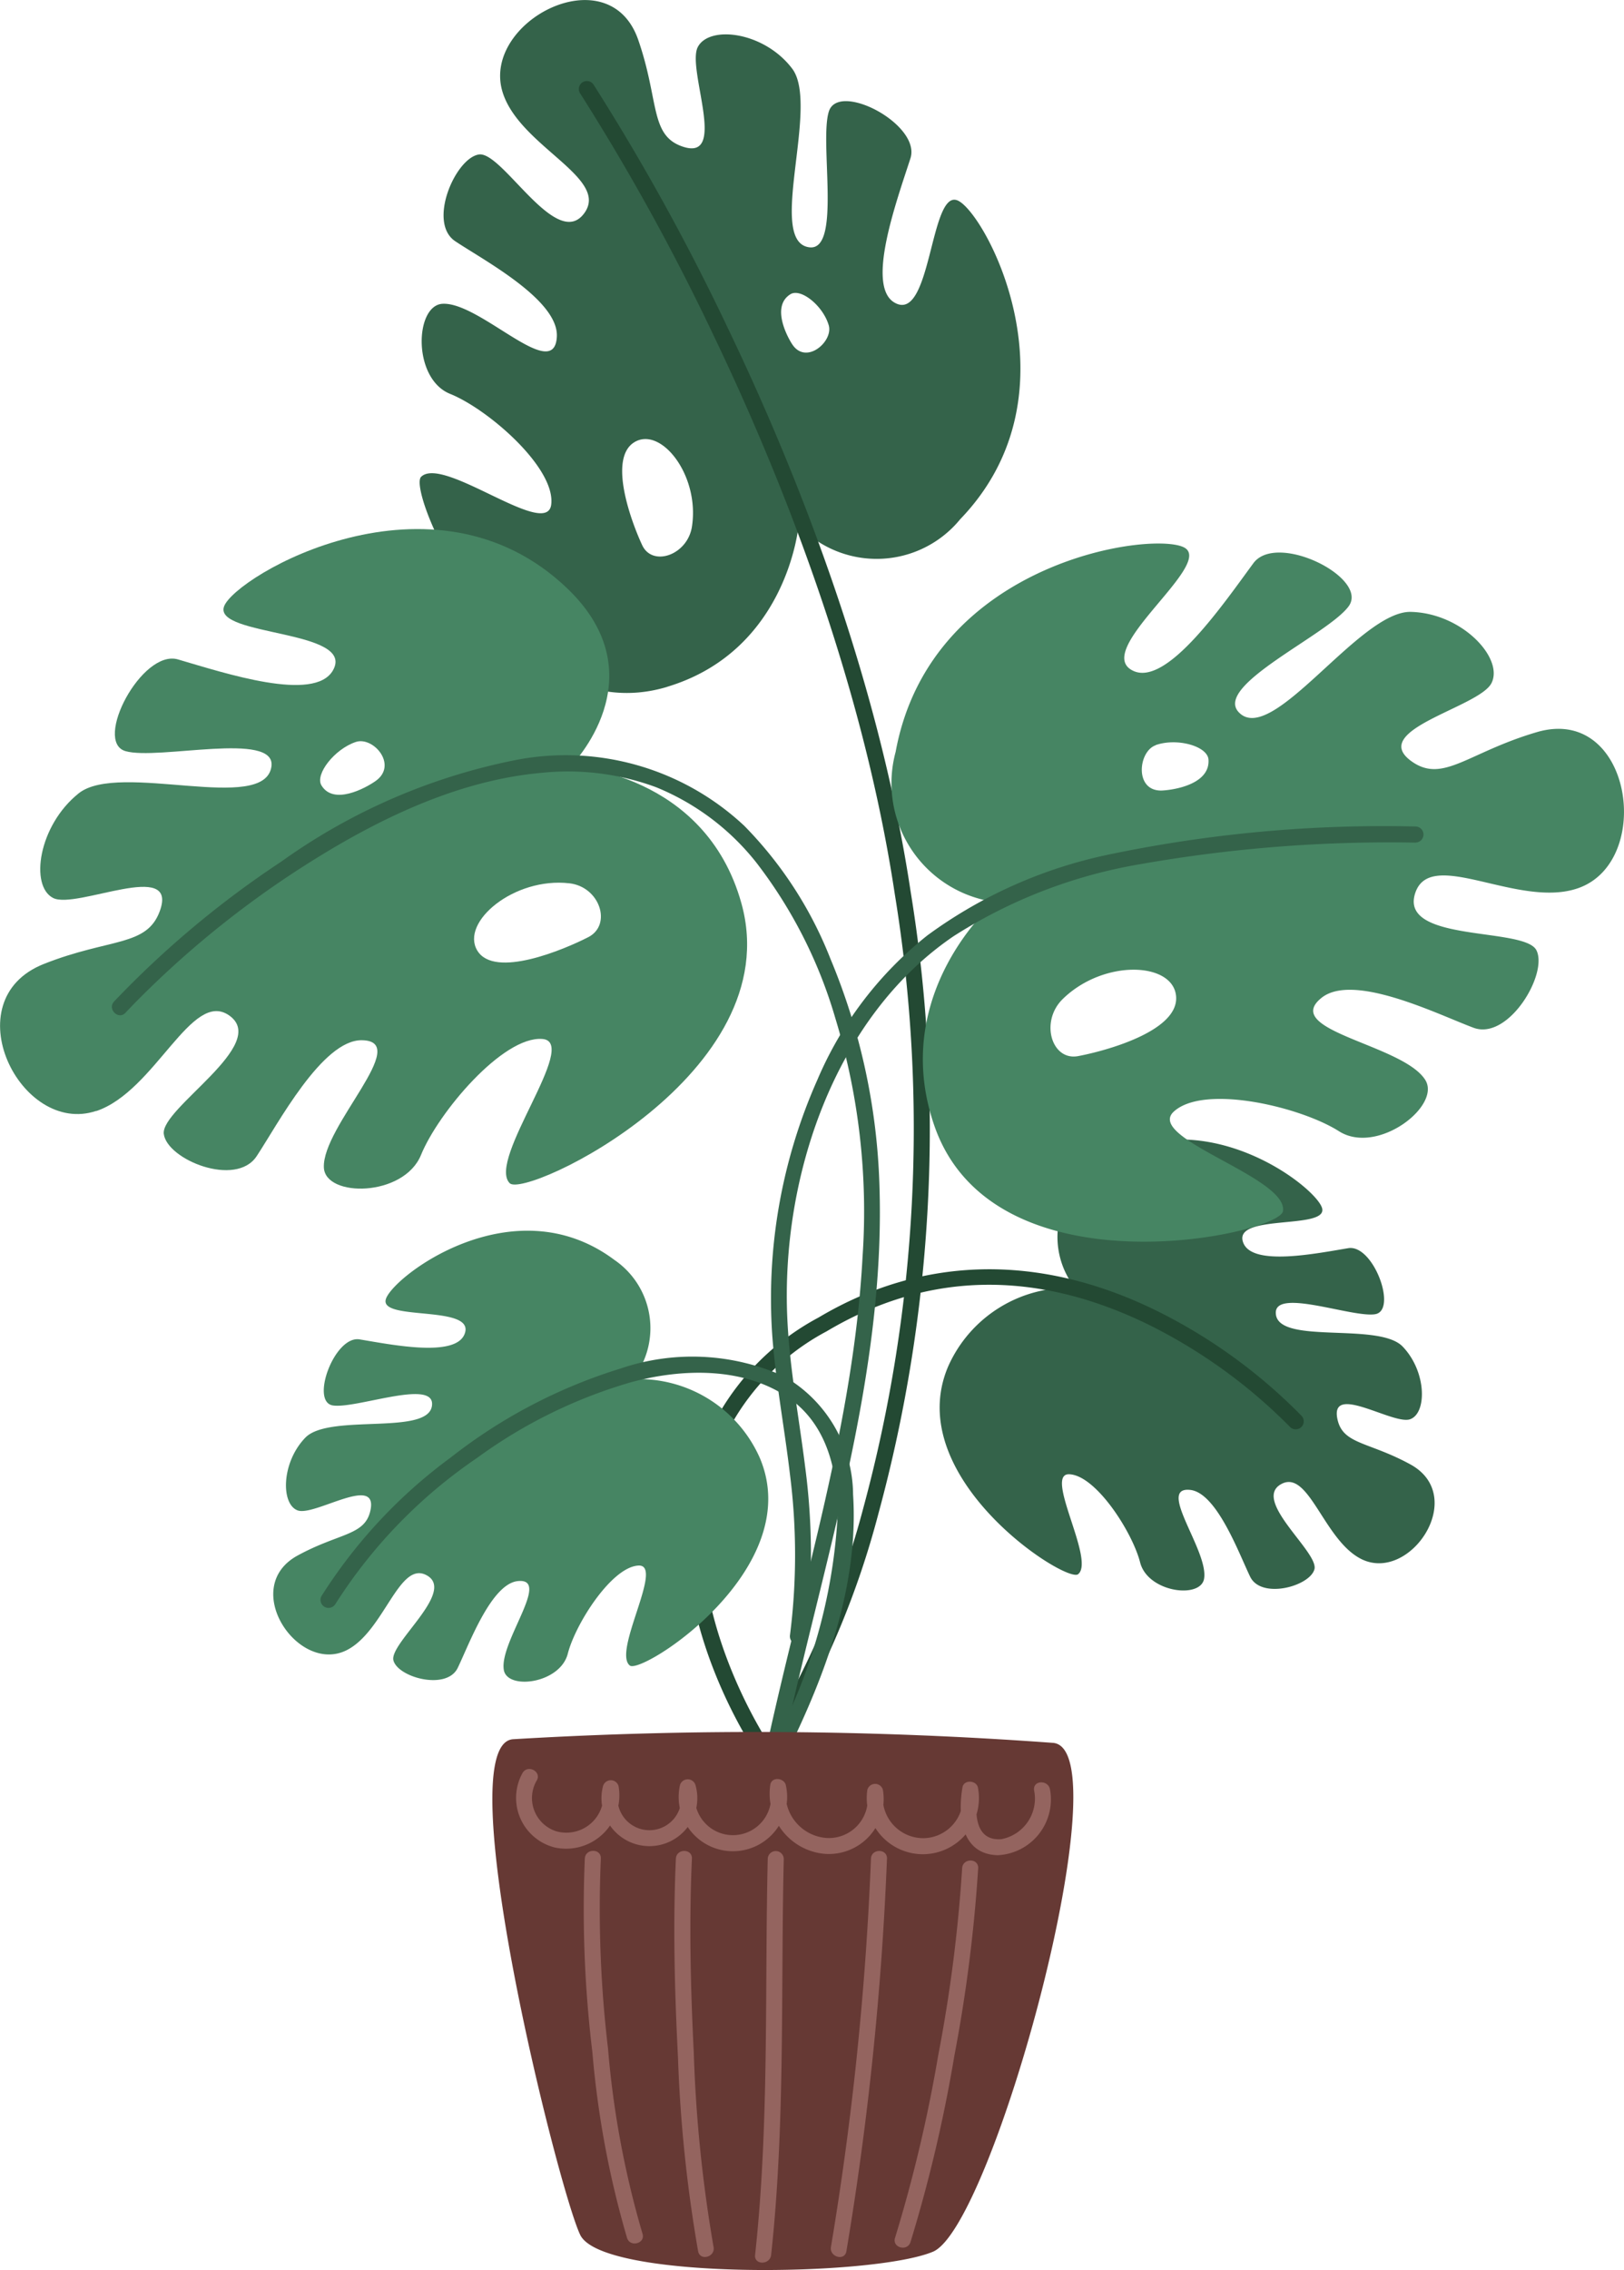 <svg id="Group_43811" data-name="Group 43811" xmlns="http://www.w3.org/2000/svg" xmlns:xlink="http://www.w3.org/1999/xlink" width="78.727" height="109.998" viewBox="0 0 78.727 109.998">
  <defs>
    <clipPath id="clip-path">
      <rect id="Rectangle_20554" data-name="Rectangle 20554" width="78.727" height="109.998" fill="none"/>
    </clipPath>
  </defs>
  <g id="Group_43810" data-name="Group 43810" clip-path="url(#clip-path)">
    <path id="Path_589138" data-name="Path 589138" d="M483.754,585.568a4.005,4.005,0,0,1,.883-5.787c4.95-3.7,10.874.9,11.09,1.935s-4.406.227-3.822,1.665c.459,1.129,3.5.512,5.085.25,1.22-.2,2.4,3.024,1.3,3.2s-4.818-1.265-4.813-.072c.006,1.594,4.976.422,6.147,1.637s1.185,3.232.365,3.524-3.907-1.783-3.523,0c.264,1.227,1.5,1.076,3.535,2.188,2.808,1.538,0,5.731-2.351,4.6-1.836-.885-2.558-4.366-3.9-3.651-1.463.78,1.822,3.307,1.6,4.133s-2.577,1.468-3.115.362-1.618-4.073-2.911-4.208c-1.651-.173.916,2.973.675,4.312-.177.981-2.73.654-3.1-.8s-2.134-4.216-3.432-4.27c-1.254-.051,1.273,4.173.425,4.844-.579.458-8.589-4.68-6.3-10.063a6.411,6.411,0,0,1,6.157-3.81" transform="translate(-431.63 -523.148)" fill="#34634a"/>
    <path id="Path_589139" data-name="Path 589139" d="M352.225,667.88a.388.388,0,0,0,.321-.607c-.044-.064-4.36-6.5-2.995-12.657a11.442,11.442,0,0,1,5.752-7.379c4.863-2.893,10.108-3.006,15.59-.333a25.639,25.639,0,0,1,6.865,4.956.388.388,0,0,0,.571-.526,25.926,25.926,0,0,0-7.073-5.117c-5.659-2.766-11.313-2.644-16.349.353a12.186,12.186,0,0,0-6.114,7.882c-1.436,6.484,2.926,12.984,3.112,13.258a.388.388,0,0,0,.321.17" transform="translate(-315.231 -582.724)" fill="#234933"/>
    <path id="Path_589140" data-name="Path 589140" d="M225.087,33.28c5.841-1.76,6.367-7.82,6.367-7.82a5.23,5.23,0,0,0,7.836-.3c5.963-6.188,1.158-15-.156-15.458s-1.253,5.987-3.027,4.962c-1.392-.8.081-4.864.77-6.989.531-1.636-3.476-3.746-3.952-2.28s.628,6.782-.946,6.589c-2.105-.257.519-6.866-.833-8.656s-4.013-2.124-4.576-1.05c-.554,1.059,1.511,5.619-.766,4.815-1.565-.552-1.1-2.222-2.126-5.172-1.424-4.078-7.572-.893-6.585,2.5.771,2.648,5.215,4.178,3.98,5.9-1.347,1.877-3.976-3.007-5.115-2.835s-2.5,3.294-1.152,4.2,5.031,2.846,4.93,4.636c-.129,2.283-3.73-1.716-5.551-1.6-1.335.088-1.455,3.628.379,4.365s5.109,3.575,4.9,5.357c-.2,1.721-5.238-2.392-6.308-1.338-.731.721,4.325,12.47,11.931,10.177m6.059-16.6c-.294-.451-1-1.865-.083-2.427.5-.305,1.576.556,1.854,1.508.228.782-1.1,1.945-1.77.919m-7.272,9.737c-.5-1.067-1.677-4.186-.389-4.987s3.185,1.593,2.8,4.083c-.212,1.383-1.914,1.972-2.413.9" transform="translate(-192.742 0)" fill="#34634a"/>
    <path id="Path_589141" data-name="Path 589141" d="M303.634,121.486a.388.388,0,0,0,.324-.174,41.93,41.93,0,0,0,4.51-10.8,71.2,71.2,0,0,0,1.56-30.146c-1.608-10.652-5.7-20.714-8.851-27.279a109.247,109.247,0,0,0-6.52-11.818.388.388,0,0,0-.647.429,108.5,108.5,0,0,1,6.472,11.738c3.125,6.514,7.185,16.494,8.777,27.046a70.435,70.435,0,0,1-1.529,29.78,42.1,42.1,0,0,1-4.422,10.626.388.388,0,0,0,.324.6" transform="translate(-265.884 -37.169)" fill="#234933"/>
    <path id="Path_589142" data-name="Path 589142" d="M472.127,308.208c.259-1.648-6.712-3.528-5.292-4.827,1.472-1.345,6.154-.226,8.006.952s4.97-1.222,4.185-2.484c-1.071-1.722-7.011-2.382-5.035-3.976,1.55-1.25,5.686.82,7.376,1.447s3.626-2.621,3.045-3.759-6.692-.349-5.87-2.78c.754-2.229,5.012.791,7.9-.228,3.7-1.3,2.591-8.913-2.012-7.558-3.33.98-4.533,2.485-6.044,1.431-2.2-1.534,3.253-2.624,3.85-3.809.605-1.2-1.419-3.39-3.911-3.45s-6.756,6.587-8.351,4.853c-1.193-1.3,4.319-3.742,5.334-5.12s-3.485-3.629-4.617-2.09c-1.472,2-4.182,5.956-5.809,5.22-2.073-.937,3.782-5.053,2.518-5.945s-12.329.481-14.051,9.869a5.809,5.809,0,0,0,4.8,7.269s-5.128,4.4-2.934,10.809c2.856,8.349,16.733,5.3,16.91,4.178m-6.17-22.587c1.038-.366,2.515.051,2.561.7.084,1.188-1.647,1.469-2.244,1.5-1.359.06-1.17-1.892-.317-2.193m-4.508,12.3c2-1.958,5.387-1.8,5.5-.115s-3.466,2.637-4.752,2.878-1.857-1.676-.747-2.763" transform="translate(-409.932 -249.517)" fill="#468563"/>
    <path id="Path_589143" data-name="Path 589143" d="M4.665,296.769c2.869-.965,4.618-5.915,6.444-4.635,1.992,1.4-3.33,4.5-3.169,5.744s3.49,2.6,4.5,1.079,3.18-5.654,5.106-5.622c2.456.04-1.933,4.173-1.846,6.169.065,1.463,3.875,1.437,4.71-.611s3.968-5.771,5.883-5.619c1.85.147-2.7,5.861-1.585,6.989.76.771,13.53-5.306,11.234-13.561-1.763-6.337-8.277-6.645-8.277-6.645s4.306-4.314-.149-8.6c-6.529-6.274-16.134-.6-16.655.86s6.42,1.11,5.277,3.1c-.9,1.566-5.238.128-7.51-.534-1.75-.51-4.115,3.985-2.547,4.443s7.319-.993,7.077.745c-.325,2.324-7.385-.264-9.343,1.3s-2.38,4.5-1.235,5.074c1.127.561,6.086-1.91,5.169.626-.631,1.744-2.419,1.3-5.62,2.567-4.425,1.746-1.135,8.358,2.538,7.122M27.6,285.73c1.485.171,2.08,2.015.918,2.611s-4.547,2.028-5.38.65,1.789-3.57,4.462-3.26m-10.353-6.848c.847-.285,2.069,1.123.949,1.9-.492.343-2.031,1.178-2.615.2-.318-.531.635-1.756,1.666-2.1" transform="translate(0 -242.929)" fill="#468563"/>
    <path id="Path_589144" data-name="Path 589144" d="M156.146,631.866a4.005,4.005,0,0,0-.883-5.787c-4.95-3.7-10.874.9-11.09,1.935s4.406.227,3.822,1.665c-.459,1.129-3.5.512-5.085.25-1.22-.2-2.4,3.024-1.3,3.2s4.818-1.265,4.813-.073c-.006,1.594-4.976.422-6.147,1.637s-1.185,3.232-.365,3.524,3.907-1.783,3.523,0c-.264,1.227-1.5,1.076-3.535,2.188-2.808,1.538,0,5.731,2.351,4.6,1.836-.885,2.558-4.367,3.9-3.651,1.463.78-1.822,3.308-1.6,4.133s2.577,1.468,3.115.362,1.618-4.073,2.912-4.208c1.651-.173-.916,2.973-.675,4.312.177.982,2.73.654,3.1-.795s2.134-4.216,3.432-4.27c1.254-.051-1.273,4.173-.425,4.844.579.458,8.589-4.681,6.3-10.063a6.411,6.411,0,0,0-6.157-3.81" transform="translate(-125.477 -565.026)" fill="#468563"/>
    <path id="Path_589145" data-name="Path 589145" d="M56.914,395.611a46.714,46.714,0,0,1,8.1-6.774,29.274,29.274,0,0,1,11.408-4.933,12.669,12.669,0,0,1,11.045,3.2,19.163,19.163,0,0,1,4.172,6.439A30.875,30.875,0,0,1,94.014,404.5c.278,8.245-2.116,16.307-3.994,24.251q-.352,1.488-.68,2.982c-.106.488-.855.282-.749-.206,1.7-7.8,4.176-15.533,4.606-23.555A32.119,32.119,0,0,0,91.87,396.4a22.714,22.714,0,0,0-3.825-7.521,11.921,11.921,0,0,0-4.856-3.649,12.334,12.334,0,0,0-5.529-.7c-3.991.35-7.785,2.163-11.139,4.261a47.028,47.028,0,0,0-8.387,6.676q-.341.342-.671.694c-.343.365-.891-.185-.549-.549" transform="translate(-51.382 -347.083)" fill="#34634a"/>
    <path id="Path_589146" data-name="Path 589146" d="M422.739,420.323a69.5,69.5,0,0,0-13.31,1.035,24.329,24.329,0,0,0-9.119,3.51c-5.807,3.964-8.356,11.741-8.044,18.515.112,2.421.567,4.8.866,7.2a32.092,32.092,0,0,1,.013,8.344c-.067.493-.815.283-.749-.206a30.8,30.8,0,0,0,0-7.769c-.261-2.22-.679-4.421-.853-6.652a26.073,26.073,0,0,1,2.181-12.485,17.831,17.831,0,0,1,5.33-6.995,22.7,22.7,0,0,1,8.748-3.909,65.087,65.087,0,0,1,14.934-1.369.389.389,0,0,1,0,.777" transform="translate(-354.099 -379.492)" fill="#34634a"/>
    <path id="Path_589147" data-name="Path 589147" d="M162.612,700.294a24.725,24.725,0,0,1,6.282-6.734,25.471,25.471,0,0,1,8.242-4.31,10.784,10.784,0,0,1,7.913.389,6.66,6.66,0,0,1,3.341,5.724c.281,4.37-1.311,8.686-3.215,12.54-.221.448-.891.055-.671-.392a26.572,26.572,0,0,0,3.122-10.883c.069-2.3-.454-4.74-2.523-6.061-2.177-1.39-5.029-1.3-7.435-.659a23.917,23.917,0,0,0-7.515,3.686,24.316,24.316,0,0,0-6.87,7.091.389.389,0,0,1-.67-.392" transform="translate(-147.035 -622.941)" fill="#34634a"/>
    <path id="Path_589148" data-name="Path 589148" d="M277.234,879.648c3.41.288-2.909,23.437-5.82,24.657s-16.037,1.386-17.1-.814-6.474-23.851-3.243-24.02a197.249,197.249,0,0,1,26.16.177" transform="translate(-226.186 -795.194)" fill="#663934"/>
    <path id="Path_589149" data-name="Path 589149" d="M287.719,898.892a2.706,2.706,0,0,1-2.539,3.161c-1.789-.046-1.941-1.928-1.71-3.285.065-.385.663-.355.749,0a2.719,2.719,0,1,1-5.357.107.391.391,0,0,1,.749,0,2.659,2.659,0,0,1-2.777,3.115,2.924,2.924,0,0,1-2.679-3.349c.064-.4.651-.343.749,0a2.629,2.629,0,1,1-5.126.01.392.392,0,0,1,.749,0,2.323,2.323,0,1,1-4.479.045.392.392,0,0,1,.749,0,2.584,2.584,0,0,1-3.068,2.988,2.478,2.478,0,0,1-1.576-3.63c.27-.418.943-.03.671.392a1.69,1.69,0,0,0,.959,2.449,1.8,1.8,0,0,0,2.266-1.992h.749a1.547,1.547,0,1,0,2.981-.045h.749a1.853,1.853,0,1,0,3.629-.01h.749a2.143,2.143,0,0,0,1.93,2.366,1.885,1.885,0,0,0,2.028-2.132h.749a1.967,1.967,0,0,0,2,2.145,1.94,1.94,0,0,0,1.855-2.252h.749c-.154.908-.195,2.409,1.141,2.3a2,2,0,0,0,1.582-2.38c-.049-.5.728-.494.777,0" transform="translate(-236.813 -812.155)" fill="#94645f"/>
    <path id="Path_589150" data-name="Path 589150" d="M458.3,944.731a73.363,73.363,0,0,1-1.156,9.094,70.4,70.4,0,0,1-2.125,9.02c-.152.474-.9.271-.749-.206a69.894,69.894,0,0,0,2.089-8.822,72.171,72.171,0,0,0,1.164-9.086c.026-.5.8-.5.777,0" transform="translate(-410.881 -854.2)" fill="#94645f"/>
    <path id="Path_589151" data-name="Path 589151" d="M424.59,939.863a151.449,151.449,0,0,1-1.967,19.02c-.079.492-.827.283-.749-.206a149.828,149.828,0,0,0,1.94-18.813c.016-.5.793-.5.777,0" transform="translate(-381.592 -849.796)" fill="#94645f"/>
    <path id="Path_589152" data-name="Path 589152" d="M384.79,939.862c-.151,6.394.08,12.833-.613,19.2-.054.491-.831.5-.777,0,.693-6.369.462-12.808.613-19.2a.389.389,0,0,1,.777,0" transform="translate(-346.795 -849.795)" fill="#94645f"/>
    <path id="Path_589153" data-name="Path 589153" d="M343.263,939.867c-.142,3.126-.065,6.267.09,9.391a67.806,67.806,0,0,0,.959,9.422c.094.488-.654.7-.749.206a68.617,68.617,0,0,1-.977-9.432c-.163-3.189-.245-6.4-.1-9.587.023-.5.8-.5.777,0" transform="translate(-309.721 -849.8)" fill="#94645f"/>
    <path id="Path_589154" data-name="Path 589154" d="M297.124,939.871a57.242,57.242,0,0,0,.348,9.2,44.94,44.94,0,0,0,1.671,8.969c.153.477-.6.681-.749.206a45.548,45.548,0,0,1-1.678-8.98,57.571,57.571,0,0,1-.369-9.4c.028-.5.8-.5.777,0" transform="translate(-267.997 -849.804)" fill="#94645f"/>
  </g>
</svg>
